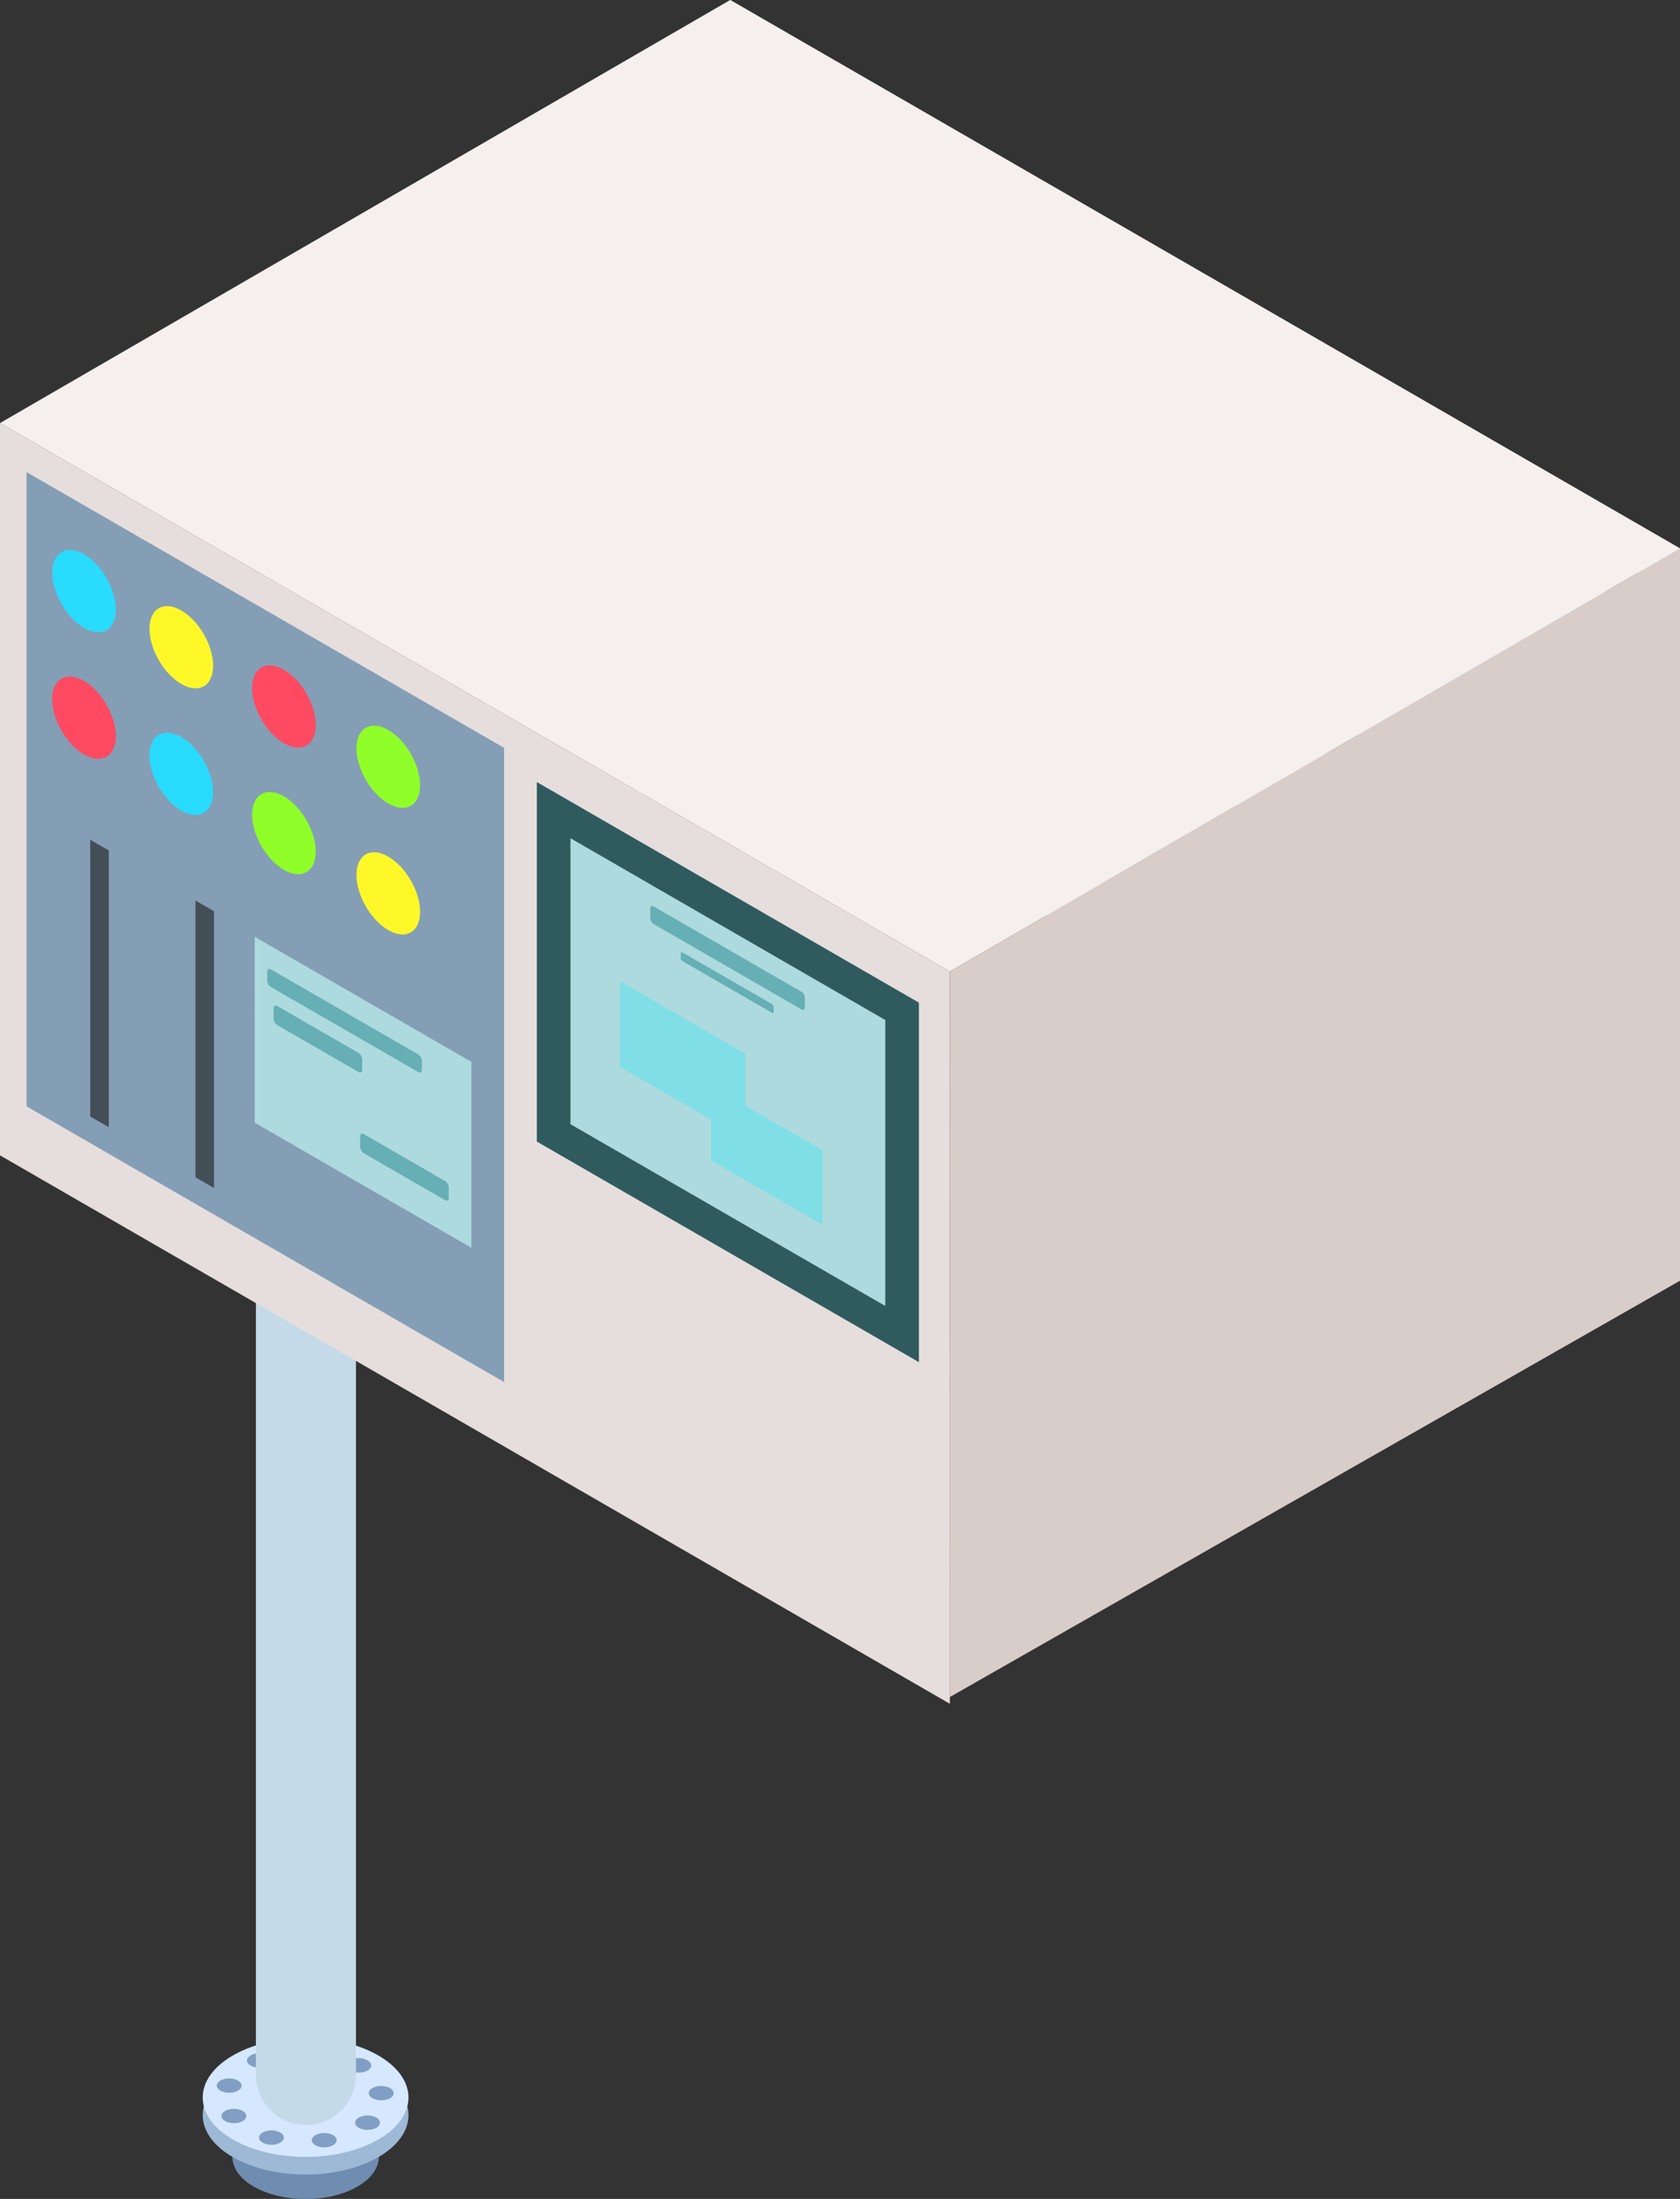 <?xml version="1.0" encoding="UTF-8"?>
<svg xmlns="http://www.w3.org/2000/svg" viewBox="0 0 499.39 653.58">
  <rect x="0" y="0" width="499.39" height="653.58" fill="#333333" stroke="none"/>
  <defs>
    <style>
      .cls-1 {
        fill: #90ff29;
      }

      .cls-2 {
        isolation: isolate;
      }

      .cls-3 {
        fill: #444e57;
      }

      .cls-4 {
        fill: #80dee6;
        mix-blend-mode: multiply;
      }

      .cls-5 {
        fill: #9eb9d6;
      }

      .cls-6 {
        fill: #c7d8ed;
      }

      .cls-7 {
        fill: #65afb5;
      }

      .cls-8 {
        fill: #fff829;
      }

      .cls-9 {
        fill: #e6dedd;
      }

      .cls-10 {
        fill: #2f5b5e;
      }

      .cls-11 {
        fill: #ff4a62;
      }

      .cls-12 {
        fill: #addade;
      }

      .cls-13 {
        fill: #ebe3e2;
      }

      .cls-14 {
        fill: #849eb5;
      }

      .cls-15 {
        fill: #f5efee;
      }

      .cls-16 {
        fill: #29dbff;
      }

      .cls-17 {
        fill: #c5dae8;
      }

      .cls-18 {
        fill: #d6e8ff;
      }

      .cls-19 {
        fill: #6f8db0;
      }

      .cls-20 {
        fill: #819fc4;
      }

      .cls-21 {
        fill: #d9cdca;
      }
    </style>
  </defs>
  <g class="cls-2">
    <g id="Layer_2" data-name="Layer 2">
      <g id="_Ñëîé_1" data-name="Ñëîé 1">
        <g>
          <g>
            <polygon class="cls-13" points="499.39 380.66 217.04 217.65 217.04 0 499.39 163.01 499.39 380.66"/>
            <polygon class="cls-14" points="366.89 285.04 224.92 203.08 224.93 14.57 366.89 96.53 366.89 285.04"/>
            <path class="cls-16" d="M251.48,55.4c0,6.04-4.24,8.48-9.46,5.46-5.23-3.02-9.46-10.36-9.46-16.39,0-6.04,4.24-8.48,9.46-5.46,5.23,3.02,9.46,10.36,9.46,16.39Z"/>
            <path class="cls-8" d="M280.4,72.1c0,6.04-4.24,8.48-9.46,5.46-5.23-3.02-9.46-10.36-9.46-16.39,0-6.04,4.24-8.48,9.46-5.46,5.23,3.02,9.46,10.36,9.46,16.39Z"/>
            <path class="cls-11" d="M310.89,89.7c0,6.04-4.24,8.48-9.46,5.46-5.23-3.02-9.46-10.36-9.46-16.39,0-6.04,4.24-8.48,9.46-5.46,5.23,3.02,9.46,10.36,9.46,16.39Z"/>
            <path class="cls-1" d="M341.91,107.61c0,6.04-4.24,8.48-9.46,5.46-5.23-3.02-9.46-10.36-9.46-16.39,0-6.04,4.24-8.48,9.46-5.46,5.23,3.02,9.46,10.36,9.46,16.39Z"/>
            <path class="cls-11" d="M251.48,93.04c0,6.04-4.24,8.48-9.46,5.46-5.23-3.02-9.46-10.36-9.46-16.39,0-6.04,4.24-8.48,9.46-5.46,5.23,3.02,9.46,10.36,9.46,16.39Z"/>
            <path class="cls-16" d="M280.4,109.74c0,6.04-4.24,8.48-9.46,5.46-5.23-3.02-9.46-10.36-9.46-16.39,0-6.04,4.24-8.48,9.46-5.46,5.23,3.02,9.46,10.36,9.46,16.39Z"/>
            <path class="cls-1" d="M310.89,127.34c0,6.04-4.24,8.48-9.46,5.46-5.23-3.02-9.46-10.36-9.46-16.39,0-6.04,4.24-8.48,9.46-5.46s9.46,10.36,9.46,16.39Z"/>
            <path class="cls-8" d="M341.91,145.25c0,6.04-4.24,8.48-9.46,5.46-5.23-3.02-9.46-10.36-9.46-16.39s4.24-8.48,9.46-5.46c5.23,3.02,9.46,10.36,9.46,16.39Z"/>
            <polygon class="cls-3" points="249.37 209.31 243.85 206.12 243.85 123.85 249.37 127.04 249.37 209.31"/>
            <polygon class="cls-3" points="280.66 227.37 275.14 224.18 275.14 141.92 280.66 145.1 280.66 227.37"/>
            <polygon class="cls-12" points="357.16 245.13 292.75 207.94 292.75 152.69 357.16 189.88 357.16 245.13"/>
            <path class="cls-7" d="M341.41,192.93l-43.89-25.34c-.57-.33-1.03-1.12-1.03-1.78v-2.86c0-.66,.46-.92,1.03-.59l43.89,25.34c.57,.33,1.03,1.12,1.03,1.78v2.86c0,.66-.46,.92-1.03,.59Z"/>
            <path class="cls-7" d="M323.58,192.88l-24.09-13.91c-.62-.36-1.12-1.22-1.12-1.93v-3.11c0-.71,.5-1,1.12-.64l24.09,13.91c.62,.36,1.12,1.22,1.12,1.93v3.11c0,.71-.5,1-1.12,.64Z"/>
            <path class="cls-7" d="M349.31,230.95l-24.09-13.91c-.62-.36-1.12-1.22-1.12-1.93v-3.11c0-.71,.5-1,1.12-.64l24.09,13.91c.62,.36,1.12,1.22,1.12,1.93v3.11c0,.71-.5,1-1.12,.64Z"/>
            <polygon class="cls-10" points="490.19 279.12 376.62 213.55 376.62 106.7 490.19 172.27 490.19 279.12"/>
            <polygon class="cls-12" points="480.2 262.43 386.61 208.39 386.61 123.4 480.2 177.43 480.2 262.43"/>
            <path class="cls-7" d="M455.25,174.26l-43.89-25.34c-.57-.33-1.03-1.12-1.03-1.78v-2.86c0-.66,.46-.92,1.03-.59l43.89,25.34c.57,.33,1.03,1.12,1.03,1.78v2.86c0,.66-.46,.92-1.03,.59Z"/>
            <path class="cls-7" d="M446.5,175.28l-26.59-15.35c-.28-.16-.51-.55-.51-.88v-1.41c0-.32,.23-.45,.51-.29l26.59,15.35c.28,.16,.51,.55,.51,.88v1.41c0,.32-.23,.45-.51,.29Z"/>
            <polygon class="cls-4" points="438.66 212.95 401.33 191.39 401.33 165.9 438.66 187.45 438.66 212.95"/>
            <polygon class="cls-4" points="461.53 238.29 428.41 219.17 428.41 197.01 461.53 216.13 461.53 238.29"/>
          </g>
          <g>
            <path class="cls-19" d="M112.61,623.35c.08-3.28-2.04-6.57-6.37-9.06-8.5-4.91-22.29-4.91-30.79,0-4.33,2.5-6.45,5.79-6.37,9.06,0,.12,0,.23,0,.35,0,.12,0,.23,0,.35,0,.12,0,.23,0,.35,0,.12,0,.23,0,.35,0,.12,0,.23,0,.35,0,.12,0,.23,0,.35,0,.12,0,.23,0,.35,0,.12,0,.23,0,.35,0,.12,0,.23,0,.35,0,.12,0,.23,0,.35,0,.12,0,.23,0,.35,0,.12,0,.23,0,.35,0,.12,0,.23,0,.35,0,.12,0,.23,0,.35,0,.12,0,.23,0,.35,0,.12,0,.23,0,.35,0,.12,0,.23,0,.35,0,.12,0,.23,0,.35,0,.12,0,.23,0,.35,0,.12,0,.23,0,.35,0,.12,0,.23,0,.35,0,.12,0,.23,0,.35,0,.12,0,.23,0,.35,0,.12,0,.23,0,.35,0,.12,0,.23,0,.35,0,.12,0,.23,0,.35,0,.12,0,.23,0,.35,0,.12,0,.23,0,.35,0,.12,0,.23,0,.35,0,.12,0,.23,0,.35,0,.12,0,.23,0,.35,0,.12,0,.23,0,.35,0,.12,0,.23,0,.35,0,.12,0,.23,0,.35,0,.12,0,.23,0,.35,0,.12,0,.23,0,.35,0,.12,0,.23,0,.35,0,.12,0,.23,0,.35,0,.12,0,.23,0,.35,0,.12,0,.23,0,.35,0,.12,0,.23,0,.35,0,.12,0,.23,0,.35,0,.12,0,.23,0,.35,0,.12,0,.23,0,.35,0,.12,0,.23,0,.35,0,.12,0,.23,0,.35,0,.12,0,.23,0,.35,0,.12,0,.23,0,.35,0,.12,0,.23,0,.35,0,.12,0,.23,0,.35-.08,3.28,2.04,6.57,6.37,9.06,8.5,4.91,22.29,4.91,30.79,0,4.33-2.5,6.45-5.79,6.37-9.06,0-.12,0-.23,0-.35,0-.12,0-.23,0-.35,0-.12,0-.23,0-.35,0-.12,0-.23,0-.35,0-.12,0-.23,0-.35,0-.12,0-.23,0-.35,0-.12,0-.23,0-.35,0-.12,0-.23,0-.35,0-.12,0-.23,0-.35,0-.12,0-.23,0-.35,0-.12,0-.23,0-.35,0-.12,0-.23,0-.35,0-.12,0-.23,0-.35,0-.12,0-.23,0-.35,0-.12,0-.23,0-.35,0-.12,0-.23,0-.35,0-.12,0-.23,0-.35,0-.12,0-.23,0-.35,0-.12,0-.23,0-.35,0-.12,0-.23,0-.35,0-.12,0-.23,0-.35,0-.12,0-.23,0-.35,0-.12,0-.23,0-.35,0-.12,0-.23,0-.35,0-.12,0-.23,0-.35,0-.12,0-.23,0-.35,0-.12,0-.23,0-.35,0-.12,0-.23,0-.35,0-.12,0-.23,0-.35,0-.12,0-.23,0-.35,0-.12,0-.23,0-.35,0-.12,0-.23,0-.35,0-.12,0-.23,0-.35,0-.12,0-.23,0-.35,0-.12,0-.23,0-.35,0-.12,0-.23,0-.35,0-.12,0-.23,0-.35,0-.12,0-.23,0-.35,0-.12,0-.23,0-.35,0-.12,0-.23,0-.35,0-.12,0-.23,0-.35,0-.12,0-.23,0-.35,0-.12,0-.23,0-.35,0-.12,0-.23,0-.35,0-.12,0-.23,0-.35,0-.12,0-.23,0-.35,0-.12,0-.23,0-.35,0-.12,0-.23,0-.35,0-.12,0-.23,0-.35,0-.12,0-.23,0-.35Z"/>
            <ellipse class="cls-6" cx="90.84" cy="623.18" rx="21.77" ry="12.57"/>
            <ellipse class="cls-5" cx="90.84" cy="628.67" rx="30.58" ry="17.66"/>
            <g>
              <ellipse class="cls-18" cx="90.84" cy="623.43" rx="30.58" ry="17.66"/>
              <path class="cls-20" d="M107.13,632.66c-1.67-.68-2.08-2.01-.91-2.97h0c1.17-.97,3.48-1.2,5.16-.52h0c1.67,.68,2.08,2.01,.9,2.97h0c-.13,.1-.26,.2-.41,.29h0c-1.25,.72-3.24,.84-4.73,.24Zm-9.8,5.53c-1.97,.31-4-.37-4.53-1.51h0c-.53-1.14,.64-2.31,2.61-2.62h0c1.97-.31,4,.37,4.53,1.51h0c.36,.77-.06,1.54-.96,2.06h0c-.44,.26-1,.45-1.65,.55Zm16.31-13.93c-2.04,.1-3.83-.77-4.01-1.94h0c-.18-1.17,1.33-2.21,3.36-2.31h0c2.04-.1,3.83,.77,4.01,1.94h0c.1,.66-.32,1.27-1.07,1.7h0c-.59,.34-1.4,.57-2.29,.62Zm-34.51,13.03c-1.86-.5-2.66-1.77-1.8-2.84h0c.86-1.07,3.06-1.54,4.91-1.04h0c1.86,.5,2.66,1.77,1.8,2.84h0c-.19,.23-.44,.44-.74,.61h0c-1.07,.62-2.72,.82-4.17,.43Zm24.91-21.88s-.02-.01-.03-.02h0s-.01,0-.02-.01h0c-1.45-.83-1.46-2.18-.02-3.02h0c1.44-.84,3.78-.84,5.24-.01h0s.03,.02,.03,.02h.01s.02,.02,.03,.03h0c1.44,.83,1.44,2.19,0,3.02h0c-1.44,.83-3.79,.83-5.23,0Zm-32.94,15.46c-1.85,.5-4.05,.04-4.92-1.03h0c-.87-1.07-.07-2.34,1.78-2.84h0c1.85-.5,4.05-.04,4.92,1.03h0c.68,.84,.34,1.8-.73,2.42h0c-.3,.17-.65,.32-1.05,.42Zm20.9-18.69c-2.04-.1-3.55-1.13-3.38-2.31h0c.17-1.17,1.96-2.05,4-1.95h0c2.03,.1,3.55,1.13,3.37,2.31h0c-.07,.52-.47,.99-1.07,1.33h0c-.74,.43-1.79,.67-2.92,.62Zm-24.82,9.78c-1.97-.3-3.15-1.47-2.63-2.61h0c.52-1.14,2.55-1.82,4.52-1.52h0c1.97,.3,3.15,1.47,2.63,2.61h0c-.17,.38-.51,.7-.96,.96h0c-.9,.52-2.24,.76-3.56,.56Zm12.07-7.78h0c-1.67,.68-3.98,.45-5.16-.51h0c-1.18-.96-.78-2.3,.89-2.98h0c1.67-.68,3.98-.45,5.16,.51h0c1.05,.86,.85,2.02-.4,2.74h0c-.15,.08-.31,.17-.48,.24Z"/>
            </g>
          </g>
          <path class="cls-17" d="M90.94,631.6c-8.21,0-14.87-6.66-14.87-14.87v-230.72c0-13.73,7.11-26.02,19.02-32.86,11.91-6.84,26.1-6.79,37.96,.13l54.62,31.86c7.09,4.14,9.49,13.24,5.35,20.34-4.14,7.1-13.24,9.49-20.34,5.35l-54.62-31.86c-3.68-2.14-6.93-.73-8.16-.03-1.23,.71-4.09,2.81-4.09,7.06v230.72c0,8.21-6.66,14.87-14.87,14.87Z"/>
          <polygon class="cls-9" points="282.35 506.41 0 343.4 0 125.75 282.35 288.76 282.35 506.41"/>
          <polygon class="cls-14" points="149.85 410.79 7.89 328.83 7.89 140.32 149.85 222.28 149.85 410.79"/>
          <path class="cls-16" d="M34.44,181.15c0,6.04-4.24,8.48-9.46,5.46-5.23-3.02-9.46-10.36-9.46-16.39,0-6.04,4.24-8.48,9.46-5.46,5.23,3.02,9.46,10.36,9.46,16.39Z"/>
          <path class="cls-8" d="M63.36,197.84c0,6.04-4.24,8.48-9.46,5.46-5.23-3.02-9.46-10.36-9.46-16.39,0-6.04,4.24-8.48,9.46-5.46,5.23,3.02,9.46,10.36,9.46,16.39Z"/>
          <path class="cls-11" d="M93.86,215.45c0,6.04-4.24,8.48-9.46,5.46-5.23-3.02-9.46-10.36-9.46-16.39,0-6.04,4.24-8.48,9.46-5.46,5.23,3.02,9.46,10.36,9.46,16.39Z"/>
          <path class="cls-1" d="M124.88,233.36c0,6.04-4.24,8.48-9.46,5.46-5.23-3.02-9.46-10.36-9.46-16.39,0-6.04,4.24-8.48,9.46-5.46,5.23,3.02,9.46,10.36,9.46,16.39Z"/>
          <path class="cls-11" d="M34.44,218.79c0,6.04-4.24,8.48-9.46,5.46-5.23-3.02-9.46-10.36-9.46-16.39,0-6.04,4.24-8.48,9.46-5.46,5.23,3.02,9.46,10.36,9.46,16.39Z"/>
          <path class="cls-16" d="M63.36,235.48c0,6.04-4.24,8.48-9.46,5.46-5.23-3.02-9.46-10.36-9.46-16.39,0-6.04,4.24-8.48,9.46-5.46,5.23,3.02,9.46,10.36,9.46,16.39Z"/>
          <path class="cls-1" d="M93.86,253.09c0,6.04-4.24,8.48-9.46,5.46-5.23-3.02-9.46-10.36-9.46-16.39,0-6.04,4.24-8.48,9.46-5.46,5.23,3.02,9.46,10.36,9.46,16.39Z"/>
          <path class="cls-8" d="M124.88,271c0,6.04-4.24,8.48-9.46,5.46-5.23-3.02-9.46-10.36-9.46-16.39,0-6.04,4.24-8.48,9.46-5.46,5.23,3.02,9.46,10.36,9.46,16.39Z"/>
          <polygon class="cls-3" points="32.34 335.05 26.82 331.86 26.82 249.6 32.34 252.79 32.34 335.05"/>
          <polygon class="cls-3" points="63.62 353.11 58.1 349.93 58.1 267.66 63.62 270.85 63.62 353.11"/>
          <polygon class="cls-12" points="140.12 370.87 75.71 333.69 75.72 278.44 140.12 315.62 140.12 370.87"/>
          <path class="cls-7" d="M124.37,318.67l-43.89-25.34c-.57-.33-1.03-1.12-1.03-1.78v-2.86c0-.66,.46-.92,1.03-.59l43.89,25.34c.57,.33,1.03,1.12,1.03,1.78v2.86c0,.66-.46,.92-1.03,.59Z"/>
          <path class="cls-7" d="M106.54,318.62l-24.09-13.91c-.62-.36-1.12-1.22-1.12-1.93v-3.11c0-.71,.5-1,1.12-.64l24.09,13.91c.62,.36,1.12,1.22,1.12,1.93v3.11c0,.71-.5,1-1.12,.64Z"/>
          <path class="cls-7" d="M132.27,356.7l-24.09-13.91c-.62-.36-1.12-1.22-1.12-1.93v-3.11c0-.71,.5-1,1.12-.64l24.09,13.91c.62,.36,1.12,1.22,1.12,1.93v3.11c0,.71-.5,1-1.12,.64Z"/>
          <polygon class="cls-10" points="273.15 404.87 159.58 339.3 159.58 232.45 273.15 298.01 273.15 404.87"/>
          <polygon class="cls-12" points="263.16 388.17 169.57 334.14 169.57 249.14 263.16 303.18 263.16 388.17"/>
          <path class="cls-7" d="M238.21,300l-43.89-25.34c-.57-.33-1.03-1.12-1.03-1.78v-2.86c0-.66,.46-.92,1.03-.59l43.89,25.34c.57,.33,1.03,1.12,1.03,1.78v2.86c0,.66-.46,.92-1.03,.59Z"/>
          <path class="cls-7" d="M229.46,301.02l-26.59-15.35c-.28-.16-.51-.55-.51-.88v-1.41c0-.32,.23-.45,.51-.29l26.59,15.35c.28,.16,.51,.55,.51,.88v1.41c0,.32-.23,.45-.51,.29Z"/>
          <polygon class="cls-4" points="221.62 338.69 184.29 317.14 184.29 291.64 221.62 313.19 221.62 338.69"/>
          <polygon class="cls-4" points="244.49 364.04 211.37 344.92 211.37 322.76 244.49 341.88 244.49 364.04"/>
          <polygon class="cls-15" points="282.35 288.76 499.39 163.01 217.04 0 0 125.75 282.35 288.76"/>
          <polygon class="cls-21" points="282.32 504.42 499.39 380.66 499.39 163.01 282.35 288.76 282.32 504.42"/>
        </g>
      </g>
    </g>
  </g>
</svg>